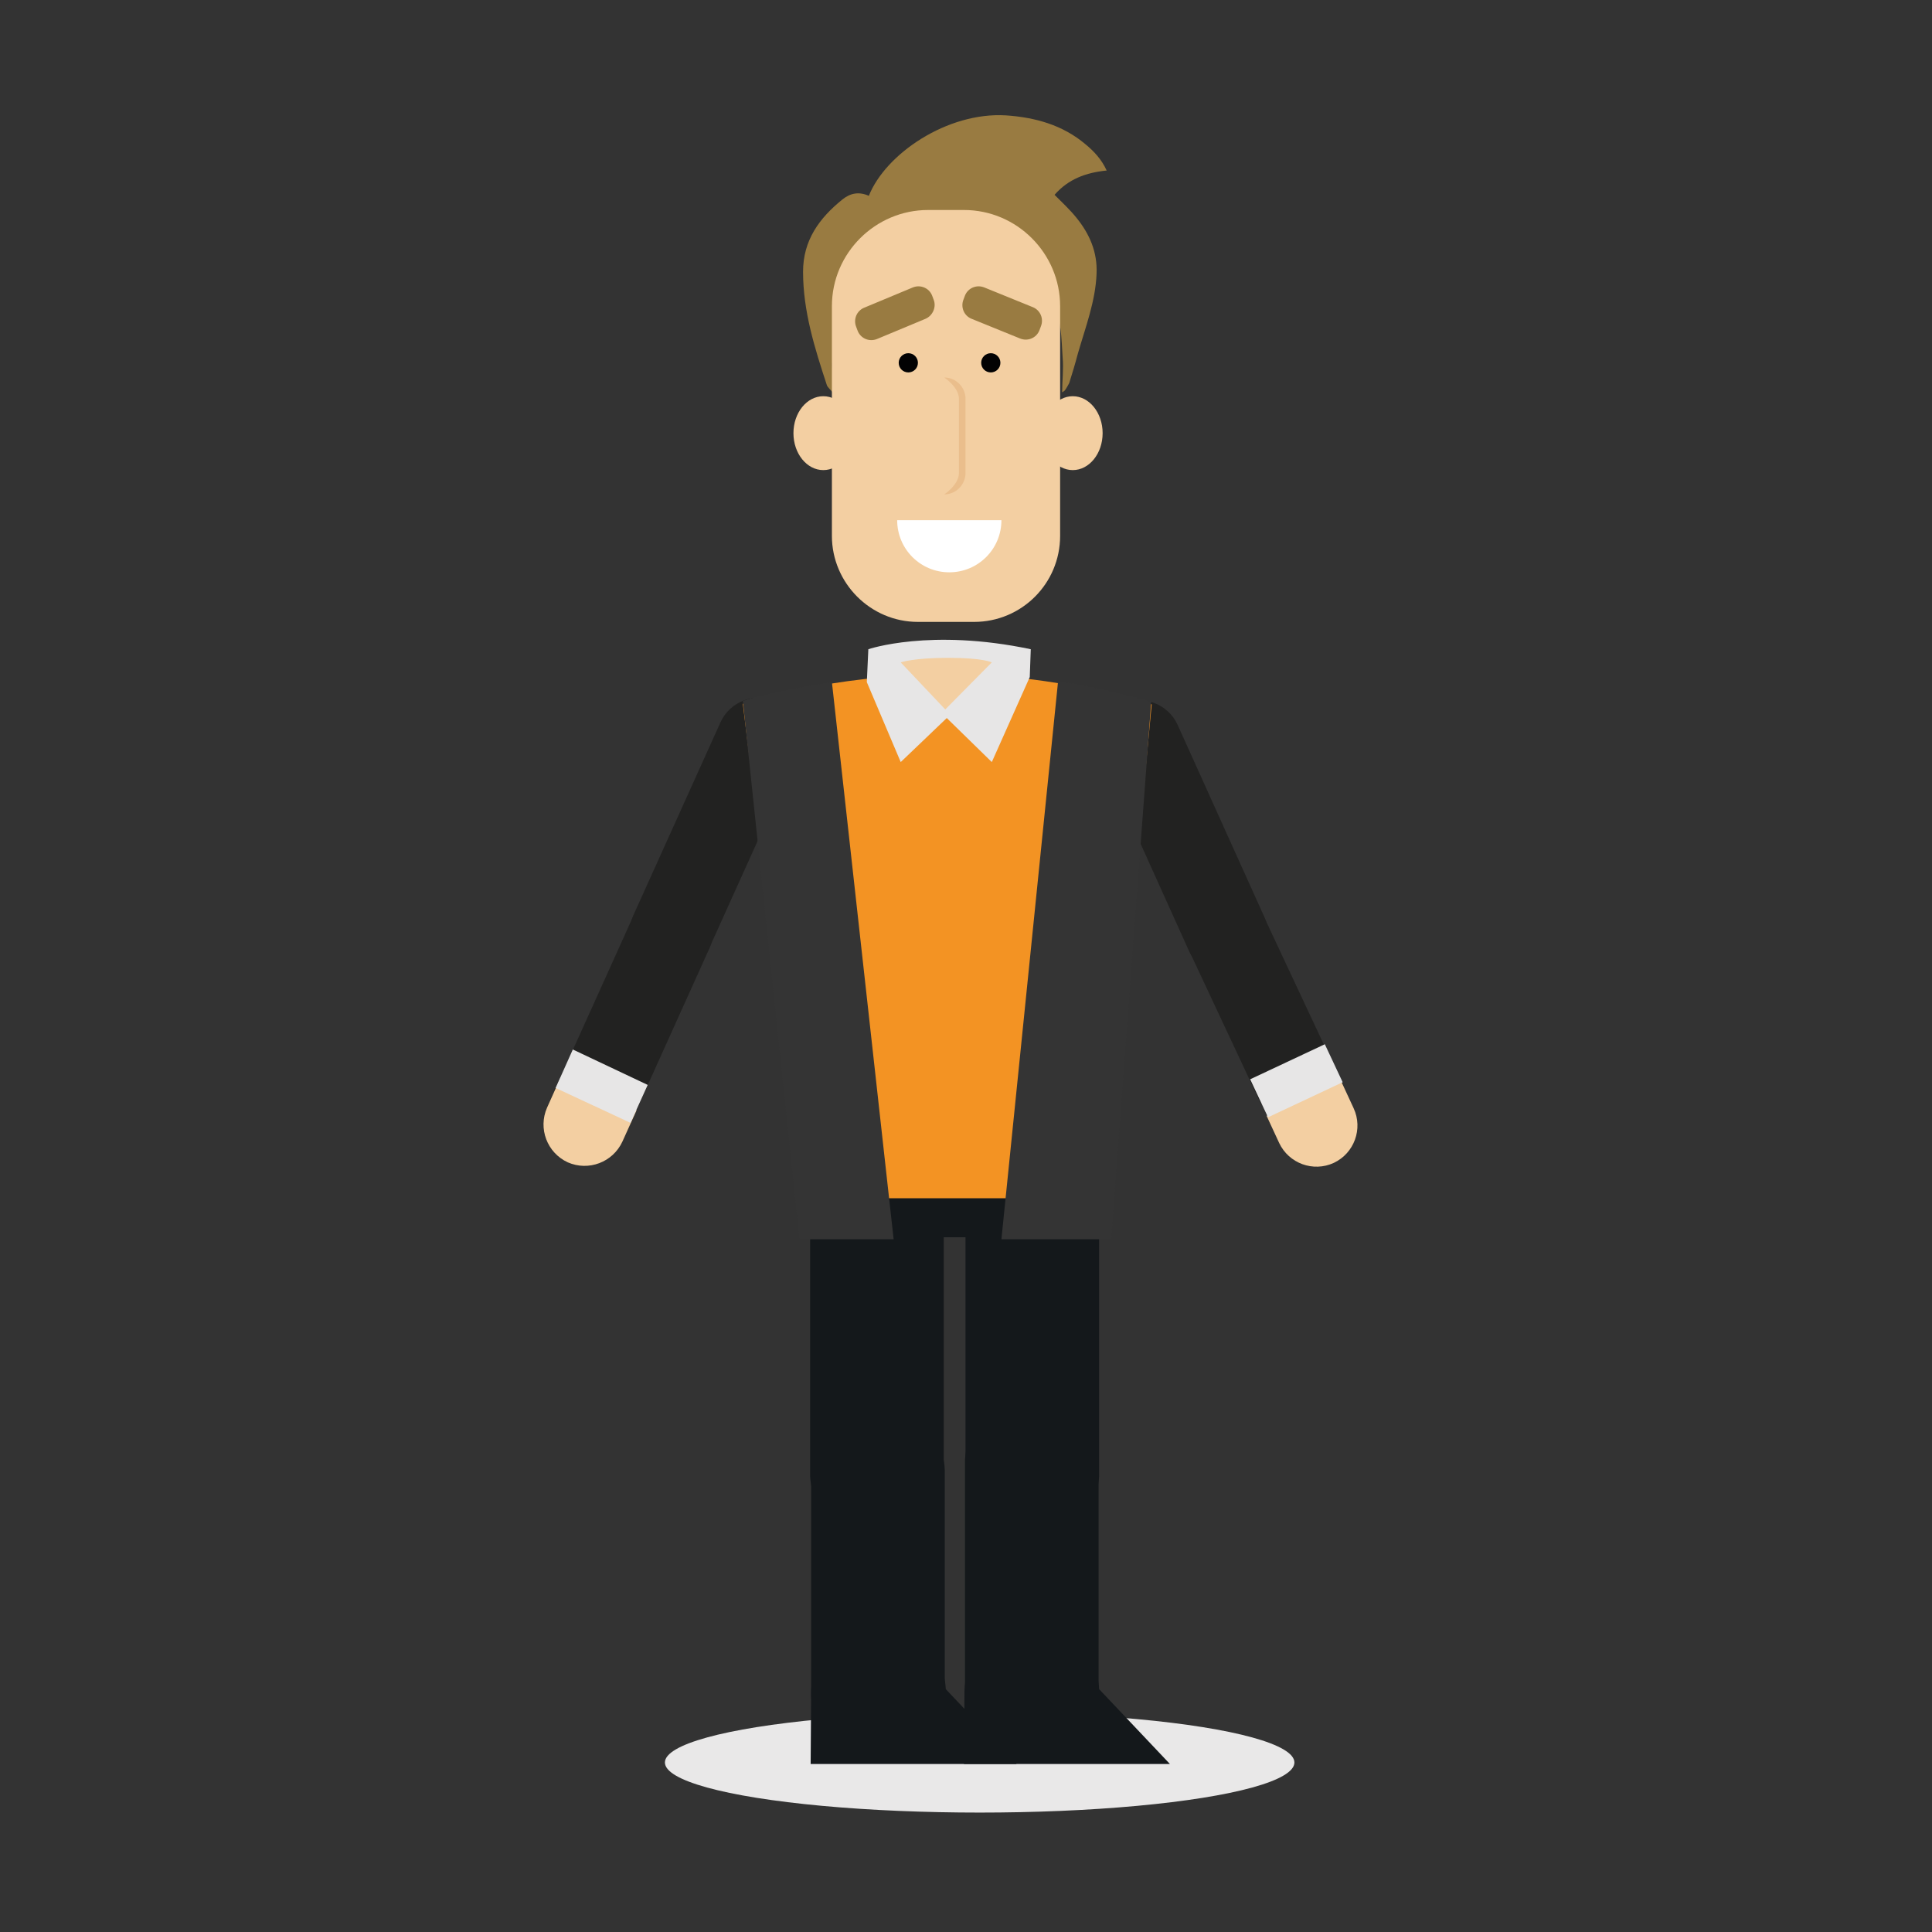 <?xml version="1.0" encoding="utf-8"?>
<!-- Generator: Adobe Illustrator 23.1.0, SVG Export Plug-In . SVG Version: 6.00 Build 0)  -->
<svg version="1.1" xmlns="http://www.w3.org/2000/svg" xmlns:xlink="http://www.w3.org/1999/xlink" x="0px" y="0px"
	 viewBox="0 0 381.8 381.8" style="enable-background:new 0 0 381.8 381.8;" xml:space="preserve">
<rect x="0" y="0" width="381.8" height="381.8" fill="#333333" stroke="none"/>
<style type="text/css">
	.st0{fill:#E9E8E8;}
	.st1{fill:#14181B;}
	.st2{fill:#1F76BB;}
	.st3{fill:#997B41;}
	.st4{fill:#F3CFA2;}
	.st5{fill:#EABE8C;}
	.st6{fill:#020203;}
	.st7{fill:#FFFFFF;}
	.st8{fill:#222221;}
	.st9{fill:#F39323;}
	.st10{fill:#343434;}
	.st11{fill:#E7E6E6;}
</style>
<g id="Layer_1">
</g>
<g id="Layer_2">
	<g>
		<ellipse class="st0" cx="193.6" cy="348.3" rx="62.2" ry="9.9"/>
		<g>
			<g>
				<path class="st1" d="M217.1,332.6v-44.1h0c-0.3-7-6.1-12.6-13.2-12.6s-12.8,5.6-13.2,12.6h0l0,0v0.1c0,0.2,0,0.4,0,0.6v44.1h0
					c0.3,7,6.1,12.6,13.2,12.6c7.1,0,12.8-5.6,13.2-12.6h0l0,0v-0.1C217.1,333,217.1,332.8,217.1,332.6z"/>
				<g>
					<polygon class="st1" points="217.1,333.6 217.1,333.6 217.1,314.4 					"/>
					<path class="st1" d="M190.6,334.2c0.2-7.2,6-13,13.3-13c7.1,0,12.9,5.5,13.3,12.5l0,0v0.1l14,14.8h-40.7L190.6,334.2
						L190.6,334.2z"/>
				</g>
				<path class="st1" d="M217.2,243.3c-0.4-6.9-6.2-12.4-13.2-12.4s-12.8,5.4-13.2,12.4l0,23.6l0,24.9c0.4,6.9,6.2,12.5,13.2,12.5
					s12.8-5.5,13.2-12.5l0-32.5L217.2,243.3z"/>
				<path class="st1" d="M186.7,334.5v-44.1h0c-0.3-7-6.1-12.6-13.2-12.6c-7.1,0-12.8,5.6-13.2,12.6h0l0,0v0.1c0,0.2,0,0.4,0,0.6
					v44.1h0c0.3,7,6.1,12.6,13.2,12.6s12.8-5.6,13.2-12.6h0l0,0v-0.1C186.7,334.9,186.7,334.7,186.7,334.5z"/>
				<g>
					<polygon class="st1" points="186.8,333.4 186.8,333.4 186.8,314.1 					"/>
					<path class="st1" d="M160.3,334.2c0.2-7.2,6-13,13.3-13c7.1,0,12.9,5.5,13.3,12.5l0,0v0.1l14,14.8h-40.7L160.3,334.2
						L160.3,334.2z"/>
				</g>
				<path class="st1" d="M186.5,243.3c-0.4-6.9-6.2-12.4-13.2-12.4s-12.8,5.4-13.2,12.4l0,23.6l0,24.9c0.4,6.9,6.2,12.5,13.2,12.5
					s12.8-5.5,13.2-12.5l0-32.5L186.5,243.3z"/>
				<path class="st1" d="M192.6,208.6h-7.8c-13.6,0-24.7,11-24.7,24.7v11.2h57.2v-11.2C217.3,219.7,206.2,208.6,192.6,208.6z"/>
			</g>
			<path class="st1" d="M192.6,208.6h-7.8c-13.6,0-24.7,11-24.7,24.7v11.2h57.2v-11.2C217.3,219.7,206.2,208.6,192.6,208.6z"/>
			<path class="st3" d="M171.7,38.7c-2-0.9-3.7-0.5-5.2,0.7c-4.6,3.7-7.8,8.1-7.8,14.3c0,7.8,2.3,15.1,4.7,22.4
				c0.1,0.4,0.9,1.1,1.2,1.5c0.3-2.3-0.3-4.3-0.1-6.4c0.4-5.1,1.6-10.3,5.4-14.1c2.6-2.6,5.1-5.2,5.9-9c3.3,2,6.7,3.5,10.4,4.5
				c3.2,0.8,6.3,1.1,9.5,0c1.6-0.6,3.1-1.4,4.4-2.1c1.4,1.8,2.9,3.6,4.4,5.4c0.9,1.1,2.1,2.1,2.9,3.3c2.5,3.4,2.3,7.4,2.6,11.5
				c0.2,2.1-0.1,4.8-0.1,6.8c0.2,0,0.4-0.3,0.5-0.3c0.3-0.4,0.7-1.1,0.9-1.5c0.6-1.9,1.2-3.9,1.7-5.8c1.5-5.2,3.5-10.4,3.7-15.8
				c0.2-4.3-1.4-7.9-4-11.1c-1.3-1.6-2.8-3-4.3-4.5c2.7-3.1,6.2-4.4,10.3-4.8c-1-2.2-2.5-3.8-4.2-5.2c-4.5-3.8-9.9-5.3-15.7-5.7
				C187.2,22.1,175,30.4,171.7,38.7z"/>
			<g>
				<path class="st4" d="M192.5,122.9h-11.1c-9.4,0-17-7.7-17-17V60.5c0-10.5,8.6-19,19-19h7.1c10.5,0,19,8.6,19,19v45.4
					C209.5,115.3,201.9,122.9,192.5,122.9z"/>
				<ellipse class="st4" cx="162.7" cy="85.6" rx="5.9" ry="7.3"/>
				<ellipse class="st4" cx="212" cy="85.6" rx="5.9" ry="7.3"/>
			</g>
			<path class="st5" d="M190.8,78.5c-0.2-2.2-2-3.9-4.2-3.9l0,0c0,0,2.9,1.9,2.9,4.2c0,4.1,0,14.7,0,14.7c0,2.3-2.9,4.2-2.9,4.2l0,0
				c2.2,0,4-1.7,4.2-3.9h0v-0.4V78.9L190.8,78.5L190.8,78.5z"/>
			<path class="st3" d="M201.6,66.9L192,63c-1.5-0.6-2.2-2.3-1.6-3.8l0.3-0.8c0.6-1.5,2.3-2.2,3.8-1.6l9.6,3.9
				c1.5,0.6,2.2,2.3,1.6,3.8l-0.3,0.8C204.8,66.8,203.1,67.5,201.6,66.9z"/>
			<path class="st3" d="M182.9,63l-9.6,4c-1.5,0.6-3.2-0.1-3.8-1.6l-0.3-0.8c-0.6-1.5,0.1-3.2,1.6-3.8l9.6-4
				c1.5-0.6,3.2,0.1,3.8,1.6l0.3,0.8C185.1,60.7,184.3,62.4,182.9,63z"/>
			<circle class="st6" cx="179.5" cy="71.7" r="1.9"/>
			<circle class="st6" cx="195.8" cy="71.7" r="1.9"/>
			<path class="st7" d="M187.6,113.1c5.7,0,10.3-4.6,10.3-10.3h-20.6C177.3,108.5,181.9,113.1,187.6,113.1"/>
			<g>
				<path class="st8" d="M129.3,191.6L129.3,191.6c4.1,1.8,8.9,0,10.8-4.1l17.2-38.1c1.8-4.1,0-8.9-4.1-10.8h0
					c-4.1-1.8-8.9,0-10.8,4.1l-17.2,38.1C123.4,184.9,125.2,189.8,129.3,191.6z"/>
				<path class="st8" d="M245.8,192.1L245.8,192.1c-4.1,1.8-8.9,0-10.8-4.1l-17.2-38.1c-1.8-4.1,0-8.9,4.1-10.8l0,0
					c4.1-1.8,8.9,0,10.8,4.1l17.2,38.1C251.7,185.4,249.9,190.2,245.8,192.1z"/>
				<path class="st9" d="M146.8,139.1c0,0,16.9-5.8,40.7-5.9c12,0,25.6,1.8,40.1,6l-9.2,97.6h-59.6L146.8,139.1z"/>
				<path class="st10" d="M176.6,244.9H158l-11.2-106.4c0,0,6.6-2.1,17.6-3.7L176.6,244.9z"/>
				<path class="st10" d="M209.1,134.6c5.9,0.9,12.1,2.3,18.4,4.1l-7.9,106.2h-21.7L209.1,134.6z"/>
				<path class="st11" d="M171.6,128.3c0,0,12.2-4.2,32.1,0l-0.2,5.5l-7.5,16.8l-8.9-8.7l-9.1,8.7l-6.7-15.8L171.6,128.3z"/>
				<path class="st4" d="M186.8,140.2l-8.8-9.3c0,0,2.5-0.9,9.4-0.9c6.9,0,8.6,0.9,8.6,0.9"/>
				<g>
					<path class="st4" d="M265,213.6l2.5,5.4c1.9,4.1,0.1,8.9-3.9,10.8h0c-4.1,1.9-8.9,0.1-10.8-3.9l-2.5-5.4"/>
					<path class="st8" d="M249.2,218.2l-14.1-30.1c-1.9-4.1-0.1-8.9,3.9-10.8l0,0c4.1-1.9,8.9-0.1,10.8,3.9l14.1,30.1"/>
					
						<rect x="251.9" y="205.4" transform="matrix(0.425 0.905 -0.905 0.425 340.64 -108.904)" class="st11" width="8.3" height="16.3"/>
				</g>
				<path class="st8" d="M112.2,229.6L112.2,229.6c4.1,1.8,8.9,0,10.8-4.1l17.2-38.1c1.8-4.1,0-8.9-4.1-10.8h0
					c-4.1-1.8-8.9,0-10.8,4.1l-17.2,38.1C106.2,222.9,108.1,227.8,112.2,229.6z"/>
				<path class="st4" d="M110.8,212.9l-2.7,6c-1.8,4.1,0,8.9,4.1,10.8h0c4.1,1.8,8.9,0,10.8-4.1l2.8-6.2"/>
				<polygon class="st11" points="124.6,221.9 128,214.4 113.2,207.4 109.8,215 				"/>
			</g>
		</g>
	</g>
</g>
</svg>
